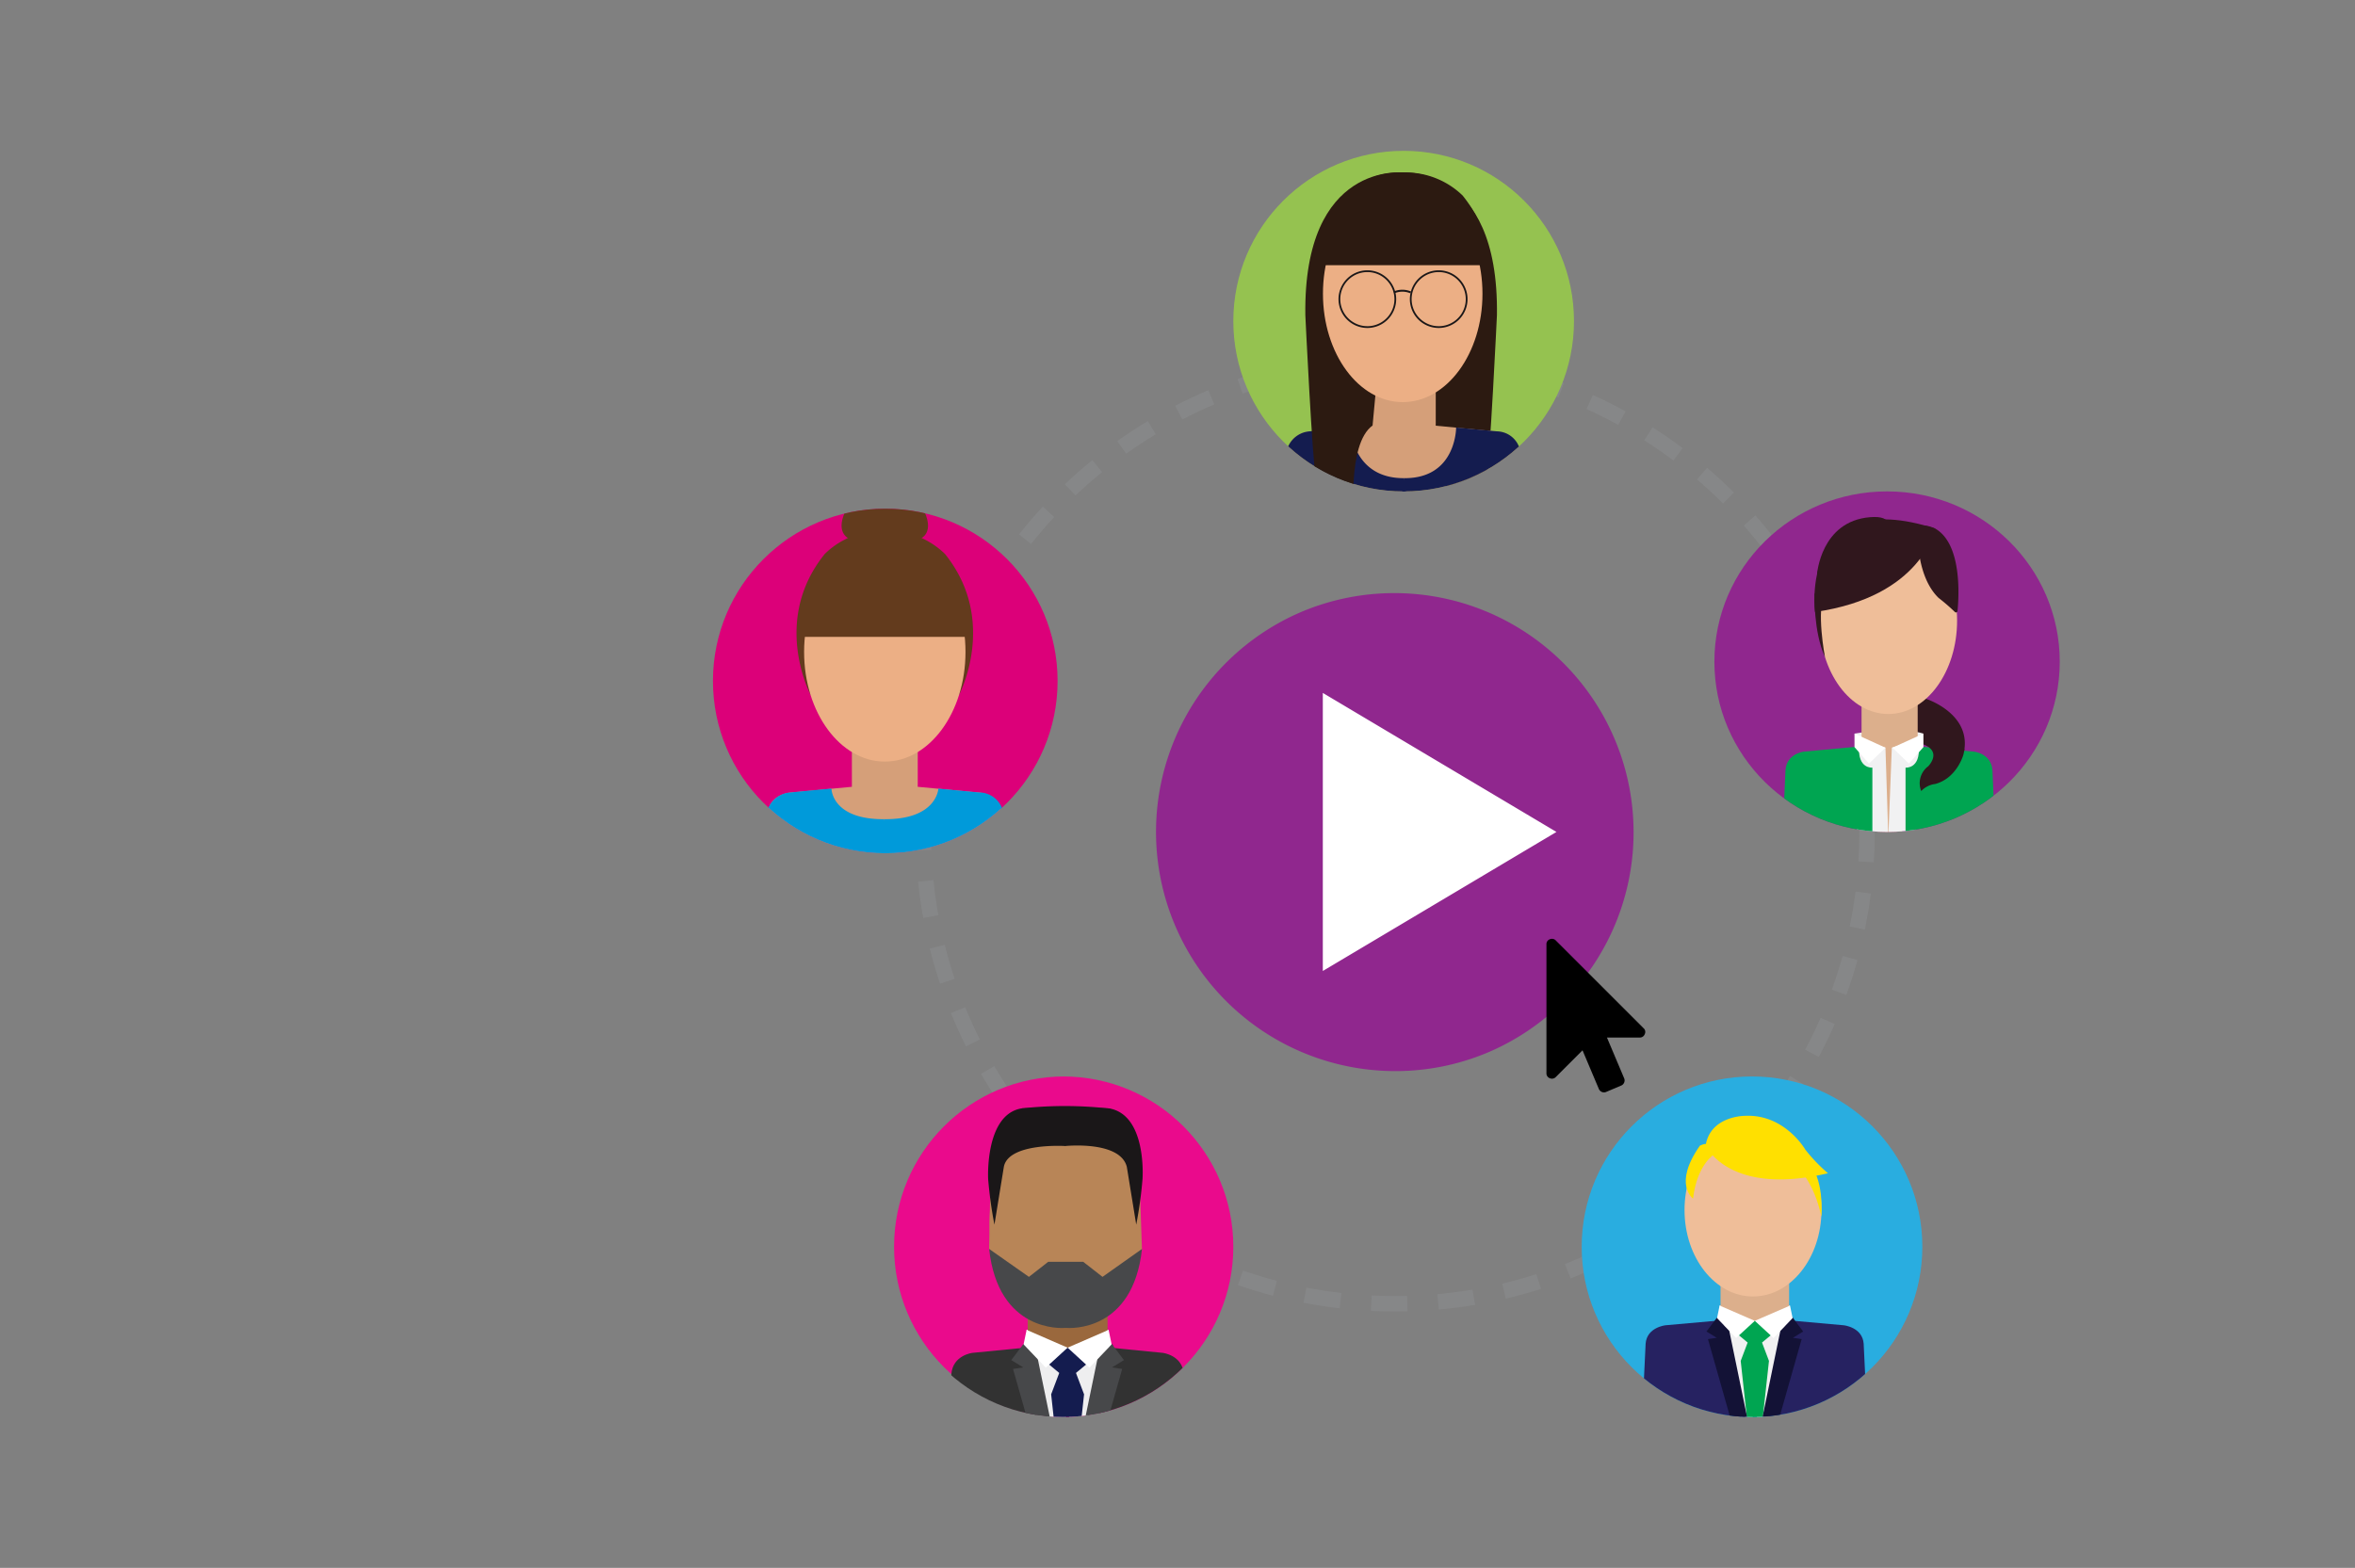 <svg xmlns="http://www.w3.org/2000/svg" xmlns:xlink="http://www.w3.org/1999/xlink" width="458" height="305" viewBox="0 0 458 305"><rect x="0" y="0" width="458" height="305" fill="#808080" stroke="none"/><defs><style>.a{fill:#ea0a8c;}.b{fill:none;}.c{fill:#95c250;}.d,.f{fill:#fff;}.d{stroke:#707070;}.e{clip-path:url(#j);}.g{fill:#90278e;}.h{fill:#929497;opacity:0.35;}.i{clip-path:url(#a);}.j{fill:#b88557;}.k{fill:#eeeeef;}.l{fill:#181934;}.m{fill:#9a683d;}.n{fill:#141c4f;}.o{fill:#323232;}.p{fill:#47484a;}.q{fill:#1a1718;}.r{clip-path:url(#b);}.s{fill:#dc0079;}.t{fill:#d59f79;}.u{fill:#633b1d;}.v{fill:#ecaf85;}.w{fill:#009ada;}.x{clip-path:url(#c);}.y{fill:#2c1a11;}.z{fill:#29ade0;}.aa{clip-path:url(#d);}.ab{clip-path:url(#e);}.ac{fill:#f1f1f2;}.ad{fill:#262144;}.ae{fill:#dcaf8c;}.af{fill:#efbe99;}.ag{fill:#ffe000;}.ah{fill:#00a551;}.ai{fill:#262261;}.aj{fill:#131236;}.ak{clip-path:url(#f);}.al{clip-path:url(#g);}.am{fill:#30171d;}.an{clip-path:url(#h);}</style><clipPath id="a"><ellipse class="a" cx="33.125" cy="33.126" rx="33.125" ry="33.126"/></clipPath><clipPath id="b"><ellipse class="b" cx="33.512" cy="33.512" rx="33.512" ry="33.512"/></clipPath><clipPath id="c"><ellipse class="c" cx="33.126" cy="33.126" rx="33.126" ry="33.126"/></clipPath><clipPath id="d"><ellipse class="d" cx="33.125" cy="33.125" rx="33.125" ry="33.125" transform="translate(0 0)"/></clipPath><clipPath id="e"><rect class="b" width="57.128" height="66.255"/></clipPath><clipPath id="f"><ellipse class="d" cx="33.584" cy="33.124" rx="33.584" ry="33.124" transform="translate(0 0)"/></clipPath><clipPath id="g"><rect class="b" width="57.127" height="66.254"/></clipPath><clipPath id="h"><path class="b" d="M681.408-322.374c0,3.165-3.38,7.29-6.789,7.29a5.965,5.965,0,0,1-6.174-5.73,5.965,5.965,0,0,1,6.174-5.73C678.028-326.543,681.408-325.538,681.408-322.374Z" transform="translate(-668.445 326.543)"/></clipPath><clipPath id="j"><rect width="458" height="305"/></clipPath></defs><g id="i" class="e"><g transform="translate(21.806 5.323)"><circle class="f" cx="40" cy="40" r="40" transform="translate(210 117)"/><path class="g" d="M46.519,93.041A46.533,46.533,0,0,1,28.412,3.656a46.533,46.533,0,0,1,36.215,85.73A46.229,46.229,0,0,1,46.519,93.041ZM32.455,19.474h0V73.565L77.894,46.518Z" transform="translate(203 110)"/></g><path d="M874.947,180.159a.948.948,0,0,1,.233,1.15,1,1,0,0,1-.984.667h-6.368l3.351,7.935a1.046,1.046,0,0,1,0,.817,1.075,1.075,0,0,1-.566.584l-2.951,1.25a1.034,1.034,0,0,1-.817,0,1.078,1.078,0,0,1-.584-.566l-3.184-7.534-5.2,5.2a1.022,1.022,0,0,1-.749.317,1.054,1.054,0,0,1-.4-.083,1,1,0,0,1-.666-.985V163.84a1,1,0,0,1,.666-.984,1.053,1.053,0,0,1,.4-.083.987.987,0,0,1,.749.317Z" transform="translate(-555.309 19.859)"/><path class="h" d="M91.778-1.5v3c-1.545,0-3.108.04-4.645.117l-.152-3C88.568-1.459,90.182-1.5,91.778-1.5Zm0,0c2.367,0,4.758.09,7.107.267l-.225,2.992c-2.274-.171-4.589-.258-6.881-.258ZM80.9-.873l.346,2.98c-2.273.264-4.561.619-6.8,1.054L73.876.216C76.191-.234,78.556-.6,80.9-.873Zm24.042.3c2.34.331,4.7.756,7,1.264l-.646,2.93c-2.23-.492-4.509-.9-6.774-1.223ZM67.931,1.576l.765,2.9c-2.21.583-4.425,1.259-6.583,2.009l-.985-2.834C63.358,2.877,65.648,2.178,67.931,1.576Zm49.923.618c2.268.659,4.539,1.415,6.749,2.246l-1.056,2.808c-2.139-.8-4.336-1.536-6.531-2.173ZM55.437,5.844l1.17,2.763c-2.1.891-4.2,1.875-6.231,2.925L49,8.867C51.1,7.782,53.264,6.765,55.437,5.844Zm74.8.929c2.15.974,4.29,2.045,6.362,3.182l-1.444,2.63c-2-1.1-4.076-2.136-6.156-3.079ZM43.677,11.843l1.549,2.569c-1.956,1.18-3.893,2.45-5.755,3.777l-1.74-2.444C39.655,14.375,41.655,13.062,43.677,11.843Zm98.169,1.22c1.99,1.269,3.958,2.631,5.848,4.048l-1.8,2.4c-1.829-1.372-3.734-2.69-5.66-3.918ZM32.882,19.441l1.9,2.325c-1.771,1.444-3.51,2.975-5.168,4.549l-2.066-2.175C29.256,22.514,31.052,20.933,32.882,19.441Zm119.567,1.484c1.793,1.536,3.549,3.161,5.221,4.83l-2.119,2.123c-1.618-1.615-3.318-3.188-5.054-4.675ZM23.262,28.481l2.2,2.036c-1.552,1.679-3.059,3.438-4.478,5.229l-2.351-1.863C20.1,32.033,21.659,30.216,23.262,28.481ZM161.843,30.2c1.56,1.774,3.071,3.629,4.491,5.515l-2.4,1.8c-1.375-1.825-2.837-3.621-4.348-5.338ZM15.007,38.782l2.467,1.706c-1.3,1.881-2.545,3.835-3.7,5.807l-2.59-1.514C12.378,42.744,13.663,40.725,15.007,38.782ZM169.841,40.7c1.3,1.976,2.53,4.026,3.67,6.093l-2.627,1.449c-1.1-2-2.3-3.984-3.552-5.9ZM8.284,50.144l2.684,1.341C9.946,53.53,8.991,55.64,8.13,57.756L5.351,56.625C6.242,54.438,7.228,52.258,8.284,50.144Zm168,2.084c1,2.139,1.935,4.344,2.77,6.552l-2.806,1.062c-.808-2.137-1.71-4.27-2.681-6.34ZM3.239,62.345l2.847.946C5.366,65.459,4.72,67.684,4.168,69.9l-2.911-.725C1.828,66.885,2.494,64.586,3.239,62.345Zm177.779,2.206c.688,2.259,1.3,4.573,1.811,6.88l-2.928.652c-.5-2.231-1.086-4.471-1.752-6.657ZM-.02,75.139l2.953.532c-.4,2.247-.728,4.54-.96,6.817l-2.984-.305C-.772,79.83-.438,77.46-.02,75.139Zm183.977,2.283c.36,2.33.635,4.708.817,7.066l-2.991.231c-.176-2.282-.443-4.583-.791-6.839ZM-1.435,88.263l3,.111c-.042,1.127-.063,2.272-.063,3.4,0,1.158.022,2.331.066,3.486l-3,.114c-.045-1.192-.068-2.4-.068-3.6C-1.5,90.61-1.478,89.427-1.435,88.263Zm186.483,2.313c.005.4.008.8.008,1.2,0,1.967-.062,3.956-.184,5.911l-2.994-.187c.118-1.893.178-3.819.178-5.724,0-.386,0-.778-.007-1.163ZM1.98,101.15c.235,2.276.56,4.57.967,6.816L0,108.5c-.42-2.321-.756-4.69-1-7.043Zm179.337,2.226,2.976.382c-.3,2.345-.7,4.705-1.174,7.016l-2.938-.608C180.644,107.929,181.026,105.645,181.317,103.375ZM4.188,113.733c.554,2.218,1.2,4.441,1.924,6.609l-2.846.949c-.747-2.241-1.416-4.539-1.988-6.831ZM178.8,115.9l2.891.8c-.63,2.276-1.356,4.557-2.159,6.779l-2.821-1.019C177.485,120.309,178.188,118.1,178.8,115.9ZM8.161,125.875c.863,2.115,1.82,4.224,2.844,6.269l-2.682,1.343c-1.058-2.113-2.047-4.292-2.939-6.478Zm166.361,2.063,2.748,1.2c-.946,2.163-1.989,4.317-3.1,6.4l-2.648-1.41C172.6,132.116,173.606,130.031,174.522,127.938Zm-160.7,9.392c1.154,1.971,2.4,3.924,3.7,5.8l-2.466,1.709c-1.346-1.942-2.633-3.96-3.826-6Zm154.762,1.919,2.55,1.58c-1.243,2.007-2.58,3.992-3.973,5.9l-2.423-1.769C166.084,143.113,167.378,141.192,168.581,139.25ZM21.039,147.873c1.421,1.79,2.929,3.548,4.483,5.225l-2.2,2.038c-1.6-1.733-3.163-3.549-4.631-5.4ZM161.1,149.61l2.3,1.923c-1.513,1.812-3.116,3.589-4.763,5.282l-2.15-2.092C158.086,153.085,159.637,151.364,161.1,149.61ZM29.67,157.3c1.659,1.573,3.4,3.1,5.172,4.544l-1.893,2.327c-1.831-1.49-3.629-3.07-5.343-4.695Zm122.571,1.521,2.01,2.227c-1.754,1.582-3.589,3.117-5.457,4.561l-1.835-2.373C148.766,161.835,150.544,160.349,152.241,158.817Zm-112.7,6.6c1.864,1.325,3.8,2.594,5.759,3.772l-1.547,2.57c-2.022-1.217-4.024-2.528-5.95-3.9Zm102.638,1.275,1.677,2.488c-1.959,1.321-3.993,2.582-6.045,3.748l-1.483-2.608C138.311,169.188,140.279,167.967,142.176,166.689Zm-91.726,5.372c2.032,1.048,4.129,2.03,6.234,2.919l-1.167,2.764c-2.175-.918-4.342-1.933-6.442-3.016Zm80.653,1,1.308,2.7c-2.126,1.031-4.318,1.991-6.515,2.855l-1.1-2.792C126.924,174.99,129.045,174.06,131.1,173.063ZM62.191,177.1c2.159.749,4.375,1.423,6.585,2l-.762,2.9c-2.284-.6-4.574-1.3-6.805-2.07Zm57.048.707.912,2.858c-2.25.718-4.556,1.357-6.855,1.9l-.689-2.92C114.83,179.116,117.062,178.5,119.239,177.8Zm-44.71,2.607c2.241.434,4.53.786,6.8,1.048l-.343,2.98c-2.349-.271-4.714-.635-7.03-1.083Zm32.293.4.5,2.959c-2.326.39-4.7.7-7.054.908l-.27-2.988C102.274,181.481,104.571,181.185,106.822,180.807Zm-19.607,1.134c1.51.075,3.045.113,4.563.113.772,0,1.553-.01,2.323-.029l.076,3c-.8.02-1.6.03-2.4.03-1.567,0-3.152-.039-4.712-.117Z" transform="translate(179.549 70.066)"/><g transform="translate(173.605 209.406)"><g class="i" transform="translate(0 0)"><ellipse class="a" cx="33.125" cy="33.126" rx="33.125" ry="33.126" transform="translate(0.273)"/><path class="j" d="M371.03,333.538c0,11.282-6.656,20.427-14.867,20.427S341.9,344.816,341.9,333.534s6.055-20.423,14.265-20.423S371.03,322.256,371.03,333.538Z" transform="translate(-323.038 -305.19)"/><path class="j" d="M367.751,338.377l-.407-11.754-2.256-7.872-3.982-3.963-9.182.74.88,5.865,3.768,19.784-1.478,2.671,6.012,1.47,3.982-3.584Z" transform="translate(-319.261 -304.558)"/><path class="j" d="M341.824,338.182l.232-11.754,2.256-7.872,3.982-3.963,9.182.74-.88,5.865-3.768,19.784,1.478,2.671-6.012,1.47-3.982-3.584Z" transform="translate(-323.066 -304.632)"/><path class="k" d="M347.119,343.273a87.305,87.305,0,0,1,15.952,0l-1.163,2.026-4.093,3.1-6.766-.188-3.656-3.394Z" transform="translate(-321.071 -293.975)"/><path class="l" d="M346.649,345.4a12.306,12.306,0,0,1,8.622,0s7.317-1.28,8.623,0c1.611,1.576-5.1,2.85-5.1,2.85S346.649,350.292,346.649,345.4Z" transform="translate(-321.248 -293.314)"/><path class="m" d="M362.811,336.769H347.275v10c-.286,13.275,7.6,12.776,7.763,12.765.16.011,8.051.511,7.764-12.765h.008Z" transform="translate(-321.015 -296.279)"/><path class="k" d="M353.45,370.15l-.538-23.671,7-1.684,1.565,1.888S357.9,370.231,353.45,370.15Z" transform="translate(-318.889 -293.255)"/><path class="k" d="M354.718,370.15l.537-23.671L348.26,344.8l-1.567,1.888S350.271,370.231,354.718,370.15Z" transform="translate(-321.232 -293.255)"/><path class="n" d="M358.067,348.59l-.585-2.1-3.462-.813-3.462.813-.585,2.1,2.418,2.008-1.573,4.163,2,18.367,1.2-1.78,1.2,1.78,2-18.367-1.574-4.163Z" transform="translate(-319.996 -292.922)"/><path class="o" d="M352.617,345.565l-11.9,1.17s-3.878.432-4.12,4.191l-.4,9.306v2.219l22.119,10.013S353.736,351.781,352.617,345.565Z" transform="translate(-325.187 -292.966)"/><path class="p" d="M347.287,345.193l-2.334,3.092,2.334,1.425-1.992.293,6.273,22.093,3.717,1.021-5.194-25.159Z" transform="translate(-321.887 -293.106)"/><path class="o" d="M359.26,345.565l11.9,1.17s3.878.432,4.12,4.191l.4,9.306v2.219l-22.119,10.013S358.141,351.781,359.26,345.565Z" transform="translate(-318.643 -292.966)"/><path class="p" d="M361.365,345.193l2.333,3.092-2.333,1.425,1.992.293L357.084,372.1l-3.718,1.021,5.194-25.159Z" transform="translate(-318.718 -293.106)"/><path class="f" d="M347.279,343.167l7.976,3.461-4.242,3.891L346.693,346Z" transform="translate(-321.231 -293.869)"/><path class="f" d="M360.888,343.167l-7.976,3.461,4.242,3.891,4.32-4.516Z" transform="translate(-318.889 -293.869)"/><ellipse class="b" cx="33.125" cy="33.126" rx="33.125" ry="33.126" transform="translate(0.273)"/><path class="p" d="M363.877,337.166l-3.753-2.931h-6.806l-3.753,2.931-7.741-5.438c1.765,16.179,14.016,15.438,14.9,15.364.877.074,13.07.815,14.835-15.364Z" transform="translate(-323.065 -298.178)"/><path class="q" d="M356.753,311.884v7.332s-11.063-.719-12.006,4.034l-1.831,11.256a81.236,81.236,0,0,1-1.225-8.873s-.676-12.6,6.549-13.749C348.239,311.884,354.89,311.721,356.753,311.884Z" transform="translate(-323.122 -305.68)"/><path class="q" d="M352.558,311.884v7.332s10.668-1.115,12,4.034l1.832,11.256a81.035,81.035,0,0,0,1.224-8.873s.917-12.525-6.547-13.749C361.071,311.884,354.419,311.721,352.558,311.884Z" transform="translate(-319.022 -305.68)"/><path class="q" d="M363.7,312.037a78.092,78.092,0,0,0-17.252-.061c.284.271,4.372,2.066,4.372,2.066h10.091Z" transform="translate(-321.326 -305.772)"/></g></g><g transform="translate(138.656 98.959)"><g class="r" transform="translate(0 0)"><ellipse class="s" cx="33.512" cy="33.512" rx="33.512" ry="33.512"/><path class="t" d="M359.487,284.023h-12.81v10.12c-.235,13.43,6.269,12.926,6.4,12.913.131.012,6.637.516,6.4-12.913h.007Z" transform="translate(-319.658 -240.388)"/><path class="u" d="M367.72,259.962a16.044,16.044,0,0,0-11.676-4.527,15.214,15.214,0,0,0-7.822,1.747,15.449,15.449,0,0,0-3.87,2.78c-10.516,13-2.713,27.494-2.713,27.494,4.5-1.352,10.527-17.407,13.224-26.182.456-1.483.827-2.741,1.1-3.674.007.032.012.063.022.095.072.246.79.29.874.573,2.226,7.55,8.59,27.688,13.563,29.188C370.42,287.456,378.183,272.958,367.72,259.962Z" transform="translate(-322.602 -251.164)"/><ellipse class="v" cx="15.693" cy="21.332" rx="15.693" ry="21.332" transform="translate(17.727 6.531)"/><path class="u" d="M356.327,256.776V256.7c-.189.007-.373.019-.556.032-.185-.012-.369-.025-.556-.032v.077c-14.865,1.4-15.693,18.831-15.693,18.831h32.5S371.191,258.179,356.327,256.776Z" transform="translate(-322.351 -250.68)"/><path class="u" d="M361.309,253.109h-.022c-.285-.834-3.6-1.492-7.661-1.492s-7.378.658-7.661,1.492h-.022c-2.16,4.686,1.178,5.5,1.178,5.5h13.009S363.468,257.8,361.309,253.109Z" transform="translate(-320.206 -252.595)"/><g transform="translate(10.185 54.061)"><path class="t" d="M351.66,291.6l-12.635,1.185s-3.923.436-4.168,4.239l-.409,9.415v2.244h23.328v-11.41S351.3,296.771,351.66,291.6Z" transform="translate(-334.447 -291.596)"/><path class="t" d="M357.372,291.6l12.635,1.185s3.923.436,4.169,4.239l.409,9.415v2.244H351.258v-11.41S357.734,296.771,357.372,291.6Z" transform="translate(-328.115 -291.596)"/></g><path class="w" d="M347.361,291.88s.015,6.03,10.274,5.949l1.165,10.744H334.307l.37-10.77a5.007,5.007,0,0,1,4.652-5.169C344.443,292.122,347.361,291.88,347.361,291.88Z" transform="translate(-324.315 -237.428)"/><path class="w" d="M361.969,291.88s-.259,6.03-10.518,5.949l-.727,10.744h24.3l-.37-10.77a4.762,4.762,0,0,0-4.65-5.169Z" transform="translate(-318.131 -237.428)"/></g></g><g transform="translate(239.856 29.342)"><ellipse class="c" cx="33.126" cy="33.126" rx="33.126" ry="33.126" transform="translate(0 0)"/><g class="x" transform="translate(0 0)"><path class="y" d="M350.248,199.738s19.473-2.258,19.05,27.752c0,0-1.37,28.741-2.059,31.7v8.242h-7.463s-.567-17.306-3.553-18.481l-.661-7.091Z" transform="translate(-318.03 -195.515)"/><path class="t" d="M358.908,227.99H346.247v10c-.233,13.275,6.2,12.777,6.327,12.765.131.012,6.561.511,6.328-12.765h.006Z" transform="translate(-319.54 -184.858)"/><path class="y" d="M367.048,204.206a15.86,15.86,0,0,0-11.541-4.474,15.038,15.038,0,0,0-7.733,1.726,15.3,15.3,0,0,0-3.824,2.748c-10.4,12.846-2.682,27.176-2.682,27.176,4.448-1.335,10.4-17.206,13.071-25.879.45-1.465.818-2.709,1.085-3.633a.762.762,0,0,0,.021.1c.07.244.782.286.865.566,2.2,7.463,8.491,27.368,13.406,28.851C369.716,231.382,377.389,217.052,367.048,204.206Z" transform="translate(-322.45 -195.51)"/><path class="y" d="M355.786,201.069v-.088c-.186.008-.367.022-.551.036-.182-.014-.364-.028-.549-.036v.088c-14.693,1.6-15.512,21.505-15.512,21.505H371.3S370.479,202.672,355.786,201.069Z" transform="translate(-322.202 -195.032)"/><path class="t" d="M351.172,235.476l-12.489,1.172s-3.878.431-4.12,4.191l-.4,9.3v2.219h23.058V241.083S350.815,240.592,351.172,235.476Z" transform="translate(-324.091 -182.039)"/><path class="t" d="M356.82,235.476l12.489,1.172s3.878.431,4.12,4.191l.4,9.3v2.219H350.775V241.083S357.177,240.592,356.82,235.476Z" transform="translate(-317.832 -182.039)"/><path class="n" d="M346.922,235.756s.318,9.933,10.459,9.853l.849,6.648H334.02l.366-10.646a4.95,4.95,0,0,1,4.6-5.11C344.039,236,346.922,235.756,346.922,235.756Z" transform="translate(-324.143 -181.933)"/><path class="n" d="M361.362,235.756s.047,9.933-10.094,9.853l-1.02,6.648h24.016l-.366-10.646a4.707,4.707,0,0,0-4.6-5.11Z" transform="translate(-318.03 -181.933)"/><path class="y" d="M356.073,199.738S336.6,197.48,337.021,227.49c0,0,1.371,28.741,2.059,31.7v8.242h7.463s-1.491-14.874,3.553-18.481l.662-7.091Z" transform="translate(-323.015 -195.515)"/><ellipse class="v" cx="15.512" cy="21.087" rx="15.512" ry="21.087" transform="translate(17.432 6.709)"/><path class="y" d="M355.72,201.231v-.066c-.186.007-.369.017-.551.027-.182-.011-.363-.021-.549-.027v.066c-14.693,1.191-15.512,15.985-15.512,15.985h32.123S370.412,202.422,355.72,201.231Z" transform="translate(-322.226 -194.963)"/><path class="q" d="M5.436-.17A5.607,5.607,0,1,1-.17,5.436,5.613,5.613,0,0,1,5.436-.17Zm0,10.873A5.266,5.266,0,1,0,.17,5.436,5.272,5.272,0,0,0,5.436,10.7Z" transform="translate(34.505 23.414)"/><path class="q" d="M5.436-.17A5.607,5.607,0,1,1-.17,5.436,5.613,5.613,0,0,1,5.436-.17Zm0,10.873A5.266,5.266,0,1,0,.17,5.436,5.272,5.272,0,0,0,5.436,10.7Z" transform="translate(20.63 23.414)"/><path class="q" d="M352.728,216.93a3.987,3.987,0,0,0-3.1-.007l-.171-.336a4.315,4.315,0,0,1,3.408-.007Z" transform="translate(-318.294 -189.213)"/><ellipse class="b" cx="33.126" cy="33.126" rx="33.126" ry="33.126" transform="translate(-0.182)"/></g></g><g transform="translate(307.606 209.408)"><ellipse class="z" cx="33.125" cy="33.125" rx="33.125" ry="33.125" transform="translate(0 0)"/><g class="aa" transform="translate(0 0)"><g transform="translate(4.754 1.042)"><g class="ab"><path class="ac" d="M768.2-331.151a74.972,74.972,0,0,1,13.695,0l-1,1.739-3.514,2.661-5.809-.162-3.139-2.913Z" transform="translate(-746.132 374.677)"/><path class="ad" d="M767.744-329.126a10.572,10.572,0,0,1,7.4,0s6.281-1.1,7.4,0c1.382,1.354-4.375,2.447-4.375,2.447S767.744-324.927,767.744-329.126Z" transform="translate(-746.231 375.045)"/><path class="ae" d="M781.689-337.427H768.351v8.588c-.245,11.4,6.529,10.969,6.665,10.959.137.01,6.911.438,6.667-10.959h.006Z" transform="translate(-746.101 373.391)"/><g transform="translate(21.566 45.451)"><path class="ac" d="M774.292-307.86l-.462-20.322,6.006-1.445,1.344,1.62S778.11-307.791,774.292-307.86Z" transform="translate(-766.479 329.627)"/><path class="ac" d="M774.676-307.86l.461-20.322-6.005-1.445-1.345,1.62S770.858-307.791,774.676-307.86Z" transform="translate(-767.787 329.627)"/></g><g transform="translate(15.247 6.601)"><ellipse class="af" cx="13.317" cy="16.819" rx="13.317" ry="16.819" transform="translate(0 1.519)"/><g transform="translate(0.241)"><path class="ag" d="M765.965-355.8s4.385,9.987,23.791,5.416a32.257,32.257,0,0,1-4.385-4.57s-3.976-6.941-11.691-6.6C773.68-361.556,766.923-361.613,765.965-355.8Z" transform="translate(-762.103 361.568)"/><path class="ag" d="M765.553-356.739s.995-.451,1.165-.285c1.829,1.794,1.948,1.323,1.7,1.906,0,0-3.432,1.951-4.211,8.693C764.209-346.424,760.252-349.24,765.553-356.739Z" transform="translate(-762.79 362.543)"/><path class="ag" d="M781.092-352.772s3.256,3.019,4.57,9.569c0,0,.724-7.792-2.79-10.695s-3.981-1.541-3.981-1.541Z" transform="translate(-759.307 362.825)"/></g></g><path class="ah" d="M777.923-326.27l-.5-1.8-2.972-.7-2.972.7-.5,1.8,2.076,1.724-1.351,3.574,1.719,15.768,1.03-1.528,1.03,1.528,1.72-15.768-1.351-3.574Z" transform="translate(-745.532 375.264)"/><path class="ai" d="M771.5-328.88l-11.188,1s-3.645.371-3.874,3.6l-.38,7.989v10.941l20.8-.439S772.551-323.544,771.5-328.88Z" transform="translate(-748.758 375.24)"/><path class="aj" d="M768.1-329.242l-2,2.654,2,1.223-1.71.252,5.385,18.967,3.192.877-4.459-21.6Z" transform="translate(-746.586 375.162)"/><path class="ai" d="M779.806-328.88l11.188,1s3.645.371,3.874,3.6l.379,7.99v10.5h-20.8S778.754-323.544,779.806-328.88Z" transform="translate(-744.78 375.24)"/><path class="aj" d="M781.138-329.242l2,2.654-2,1.223,1.71.252-5.386,18.967-3.192.877,4.459-21.6Z" transform="translate(-744.819 375.162)"/><g transform="translate(21.566 43.526)"><path class="f" d="M768.29-331.21l6.847,2.971L771.5-324.9l-3.708-3.877Z" transform="translate(-767.787 331.21)"/><path class="f" d="M780.678-331.21l-6.847,2.971,3.642,3.341,3.708-3.877Z" transform="translate(-766.48 331.21)"/></g><ellipse class="b" cx="28.439" cy="28.439" rx="28.439" ry="28.439" transform="translate(-0.059 1.203)"/></g></g></g></g><g transform="translate(111 -193.143)"><ellipse class="g" cx="33.584" cy="33.124" rx="33.584" ry="33.124" transform="translate(222.412 288.736)"/><g class="ak" transform="translate(222.412 288.738)"><g transform="translate(4.906 0.121)"><g class="al"><g transform="translate(0 2.782)"><path class="am" d="M671.96-333.927s9.322,2.982,7.271,10.885c0,0-1.249,4.547-5.477,5.679a4.468,4.468,0,0,0-2.716,1.372,4.105,4.105,0,0,1,1.36-4.821s2.791-2.807-.928-4.239c0,0-5.633.482-4.539-7.855Z" transform="translate(-635.722 371.366)"/><path class="ac" d="M673.021-328.237s-4.138-1.533-13.4,0l1.742,2.509,1.7.975,4.223.626,2.729-.94Z" transform="translate(-637.274 372.449)"/><path class="ae" d="M671.665-334.7H660.746V-323c-.2,15.528,5.344,17.022,5.456,17.009.112.013,5.657-1.48,5.456-17.009h.006Z" transform="translate(-637.031 371.198)"/><ellipse class="af" cx="13.376" cy="18.182" rx="13.376" ry="18.182" transform="translate(15.546 4.035)"/><path class="am" d="M676.693-360.837s-2.465,13.256-23.375,16.228C653.318-344.61,650.189-369.343,676.693-360.837Z" transform="translate(-638.661 365.16)"/><path class="ac" d="M666.408-308.407l-.557-17.448-4.907-1.474-.806,1.351v2.93S654.036-306.983,666.408-308.407Z" transform="translate(-637.487 372.793)"/><path class="ac" d="M665.025-308.407l.682-17.448,4.905-1.474.808,1.351v2.93S675.666-307.112,665.025-308.407Z" transform="translate(-636.104 372.793)"/><path class="ah" d="M662.966-326.3l-10.77,1.01s-3.344.372-3.553,3.614l-.348,8.024v4.692l17.248.325v-13.552S662.658-321.885,662.966-326.3Z" transform="translate(-639.722 373.016)"/><ellipse class="b" cx="28.564" cy="28.564" rx="28.564" ry="28.564"/><path class="am" d="M669.726-361.339s-.6,9.275,4.071,13.785a37.769,37.769,0,0,1,3.15,2.72.3.3,0,0,0,.525-.179c.281-2.842.9-13.057-4.348-16.039C670.777-362.143,669.726-361.339,669.726-361.339Z" transform="translate(-635.093 365.375)"/><path class="am" d="M655.254-338.427s-1.764-9.224,0-12.332h-2.021S652.985-343.337,655.254-338.427Z" transform="translate(-638.657 367.725)"/><path class="am" d="M653.635-351.91s.742-10.27,10.287-11.054-3.012,10.455-3.012,10.455l-5.746,1.882Z" transform="translate(-638.568 365.077)"/><path class="ah" d="M670.358-326.3l10.769,1.01s3.344.372,3.553,3.614l.349,8.024v5.017l-17.249-.325v-13.227S670.666-321.885,670.358-326.3Z" transform="translate(-635.508 373.016)"/><g transform="translate(33.081 46.42)"><g class="an"><path class="am" d="M671.964-333.916s9.322,2.982,7.272,10.884c0,0-1.25,4.547-5.477,5.678a4.475,4.475,0,0,0-2.717,1.373,4.105,4.105,0,0,1,1.36-4.821s2.791-2.807-.928-4.239c0,0-5.631.482-4.538-7.855Z" transform="translate(-668.802 324.948)"/></g></g><path class="f" d="M671.708-328.358l-6.019,2.744,3.2,3.085,2.818-3.2Z" transform="translate(-635.96 372.57)"/><path class="f" d="M659.618-328.358l6.019,2.744-3.2,3.085-2.818-3.2Z" transform="translate(-637.273 372.57)"/><ellipse class="b" cx="28.564" cy="28.564" rx="28.564" ry="28.564"/></g></g></g></g></g></g></svg>